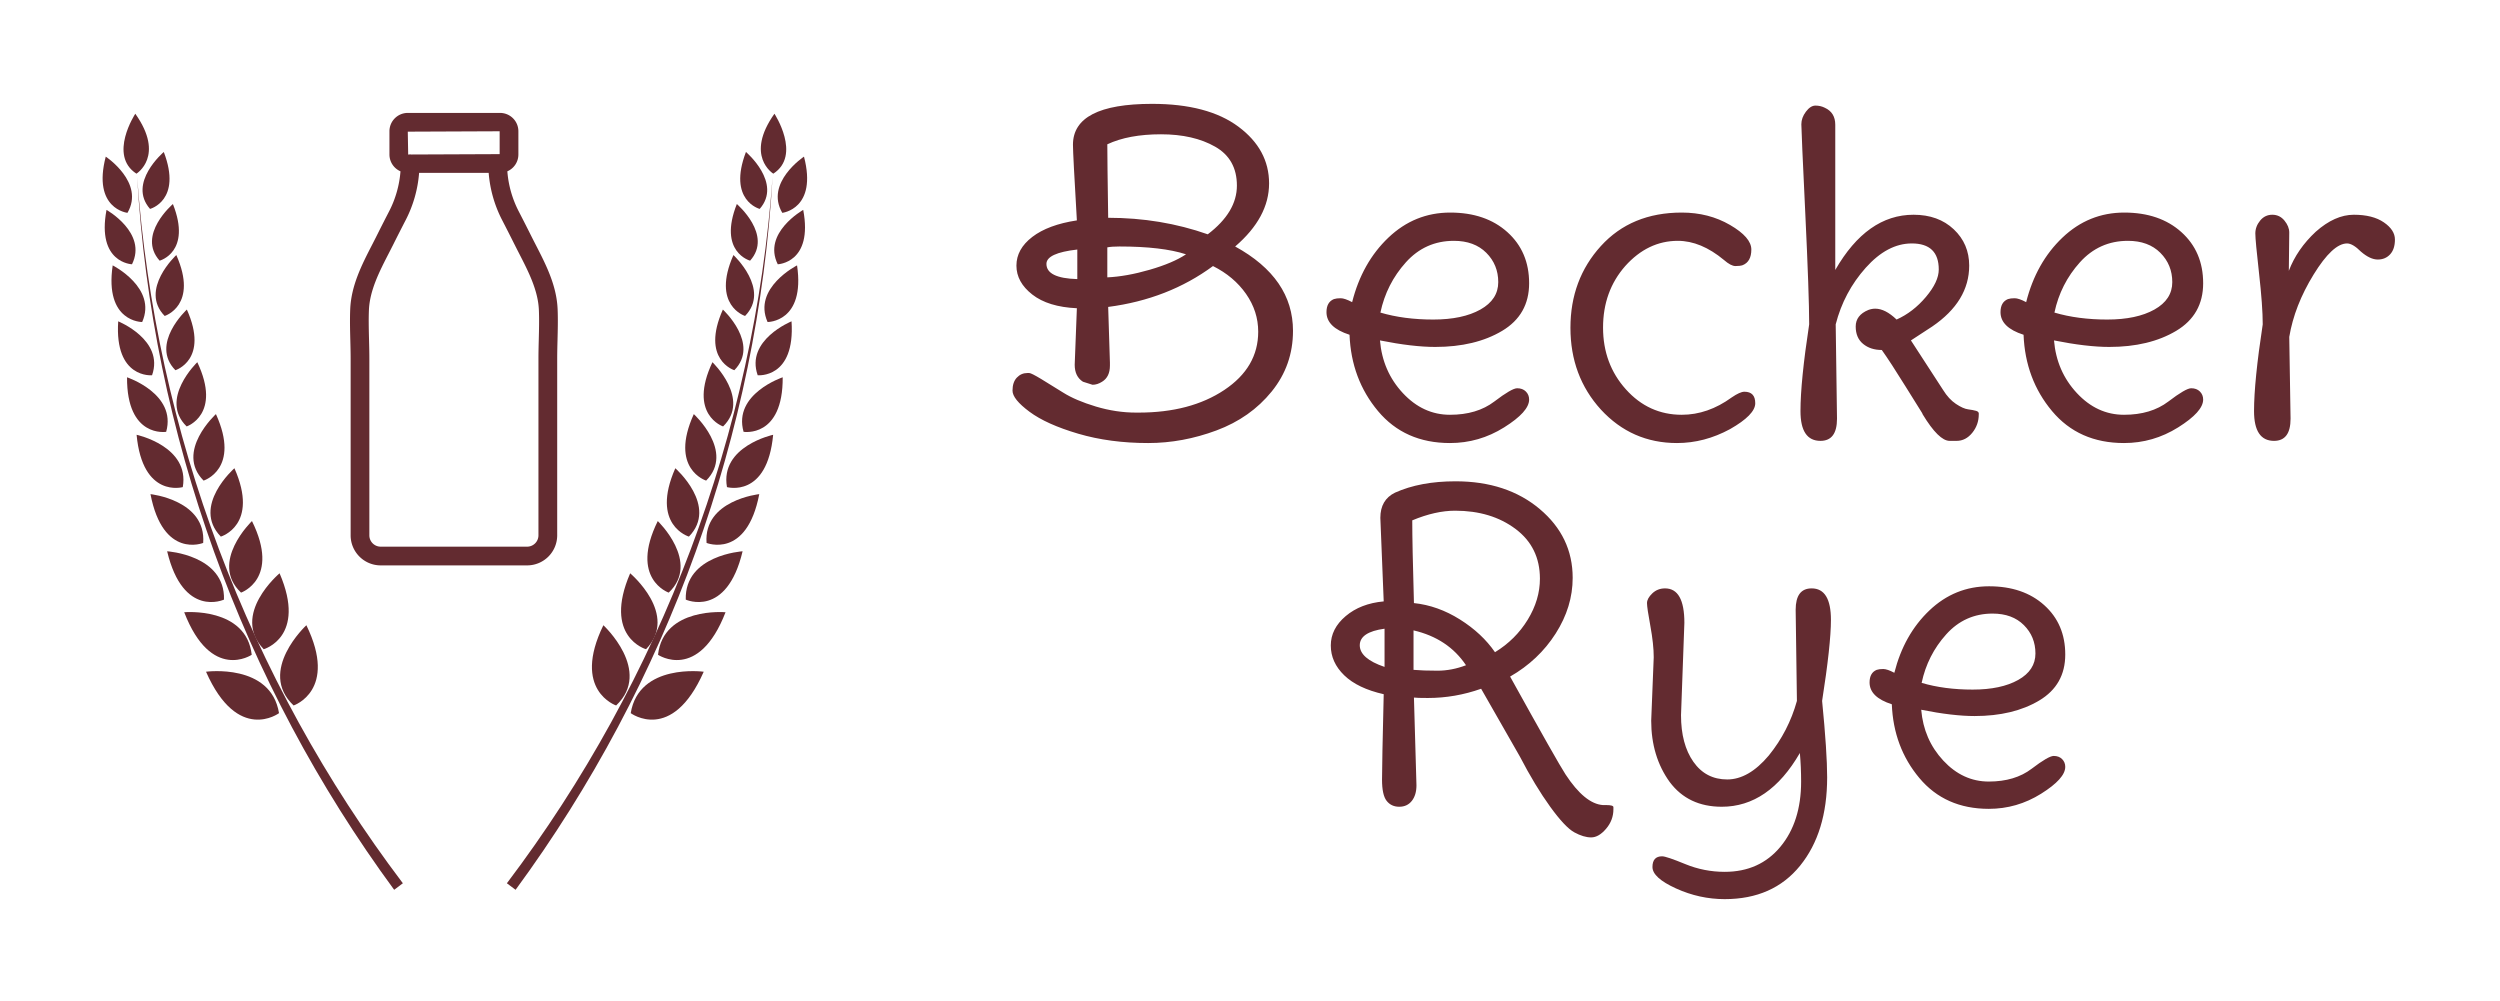 <?xml version="1.0" encoding="utf-8"?>
<!-- Generator: SketchAPI 5.1.298 <https://api.sketch.io/> -->
<svg version="1.1" xmlns="http://www.w3.org/2000/svg" xmlns:xlink="http://www.w3.org/1999/xlink" xmlns:sketchjs="https://sketch.io/dtd/" style="" sketchjs:metadata="eyJ0aXRsZSI6IkxvZ29NYWtyIiwiZGVzY3JpcHRpb24iOiJtYWRlIHdpdGggaHR0cDovL2xvZ29tYWtyLmNvbSIsIm1ldGFkYXRhIjp7InVzZXJBZ2VudCI6eyJ1c2VyQWdlbnQiOiJNb3ppbGxhLzUuMCAoWDExOyBMaW51eCB4ODZfNjQpIEFwcGxlV2ViS2l0LzUzNy4zNiAoS0hUTUwsIGxpa2UgR2Vja28pIENocm9tZS82Ni4wLjMzNTkuMTgxIFNhZmFyaS81MzcuMzYiLCJwaGFudG9tIjpmYWxzZSwiY2hyb21lQXBwIjpmYWxzZSwibm9kZSI6ZmFsc2UsIm5vZGV3ZWJraXQiOmZhbHNlLCJlbGVjdHJvbiI6ZmFsc2UsImVkZ2UiOmZhbHNlLCJmaXJlZm94IjpmYWxzZSwiaWUiOmZhbHNlLCJvcGVyYSI6ZmFsc2UsImNocm9tZSI6dHJ1ZSwic2FmYXJpIjpmYWxzZSwiaW9zIjpmYWxzZSwiYmxhY2tiZXJyeSI6ZmFsc2UsIm1hYyI6ZmFsc2UsIndpbmRvd3MiOmZhbHNlLCJsaW51eCI6dHJ1ZSwiYW5kcm9pZCI6ZmFsc2UsIl9tb2JpbGUiOmZhbHNlLCJsYW5nIjoiZW4tdXMiLCJoaXN0b3J5Ijp0cnVlLCJjaG9vc2VFbnRyeSI6ZmFsc2UsImNhbnZhcyI6dHJ1ZSwiY3NzQmFja2dyb3VuZEJsZW5kTW9kZSI6ImJhY2tncm91bmRCbGVuZE1vZGUiLCJjc3NCYWNrZ3JvdW5kQ2xpcCI6ImJhY2tncm91bmRDbGlwIiwiY3NzRmlsdGVyIjoiZmlsdGVyIiwiY3NzVGV4dEZpbGxDb2xvciI6IndlYmtpdFRleHRGaWxsQ29sb3IiLCJjc3NUcmFuc2Zvcm0iOiJ0cmFuc2Zvcm0iLCJjc3NUcmFuc2Zvcm1PcmlnaW4iOiJ0cmFuc2Zvcm1PcmlnaW4iLCJjdHhJbWFnZVNtb290aGluZyI6dHJ1ZSwiY3R4TGluZURhc2giOnRydWUsImN0eEJsaXAiOnRydWUsImdjbyI6eyJzb3VyY2Utb3ZlciI6dHJ1ZSwic291cmNlLWluIjp0cnVlLCJzb3VyY2Utb3V0Ijp0cnVlLCJzb3VyY2UtYXRvcCI6dHJ1ZSwiZGVzdGluYXRpb24tb3ZlciI6dHJ1ZSwiZGVzdGluYXRpb24taW4iOnRydWUsImRlc3RpbmF0aW9uLW91dCI6dHJ1ZSwiZGVzdGluYXRpb24tYXRvcCI6dHJ1ZSwibGlnaHRlciI6dHJ1ZSwiY29weSI6dHJ1ZSwieG9yIjp0cnVlLCJfX2NvbXBvc2l0ZSI6dHJ1ZSwibm9ybWFsIjp0cnVlLCJtdWx0aXBseSI6dHJ1ZSwic2NyZWVuIjp0cnVlLCJvdmVybGF5Ijp0cnVlLCJkYXJrZW4iOnRydWUsImxpZ2h0ZW4iOnRydWUsImNvbG9yLWRvZGdlIjp0cnVlLCJjb2xvci1idXJuIjp0cnVlLCJoYXJkLWxpZ2h0Ijp0cnVlLCJzb2Z0LWxpZ2h0Ijp0cnVlLCJkaWZmZXJlbmNlIjp0cnVlLCJleGNsdXNpb24iOnRydWUsImh1ZSI6dHJ1ZSwic2F0dXJhdGlvbiI6dHJ1ZSwiY29sb3IiOnRydWUsImx1bWlub3NpdHkiOnRydWUsIl9fYmxlbmQiOnRydWV9LCJwaXhlbFJhdGlvIjoxLCJjaHJvbWU2NERyYXdJbWFnZUJ1ZyI6ZmFsc2UsImluY29nbml0byI6ZmFsc2UsImlvX2Jsb2IiOnRydWUsImNsaXBib2FyZCI6dHJ1ZX0sImlzQ3JvcHBlZCI6dHJ1ZX0sImNsaXBQYXRoIjp7ImVuYWJsZWQiOnRydWV9LCJleHBvcnREUEkiOjcyLCJleHBvcnRGb3JtYXQiOiJwbmciLCJleHBvcnRRdWFsaXR5IjowLjk1LCJ1bml0cyI6InB4Iiwid2lkdGgiOjE0OTksImhlaWdodCI6NjAwLCJwYWdlcyI6eyJsZW5ndGgiOjEsImRhdGEiOlt7IndpZHRoIjoxNDk5LCJoZWlnaHQiOjYwMH1dfX0=" width="1499" height="600" viewBox="0 0 1499 600" sketchjs:version="5.1.298">
<g sketchjs:tool="clipart" style="mix-blend-mode: source-over;" transform="matrix(3.743,0,0,3.743,85.014,16.209)">
	<path d="M33.405 50.16c.025.991.051 1.98.051 2.962v28.306a4.818 4.818 0 0 0 4.812 4.813h23.466a4.818 4.818 0 0 0 4.812-4.813V53.122c0-.981.025-1.971.051-2.962.041-1.625.084-3.306.016-4.96-.161-3.807-1.855-7.104-3.494-10.293-.245-.479-.49-.955-.728-1.43a330.374 330.374 0 0 0-2.001-3.936 16.754 16.754 0 0 1-1.829-6.428 2.94 2.94 0 0 0 1.768-2.692v-3.725a2.94 2.94 0 0 0-2.938-2.938h-14.78a2.94 2.94 0 0 0-2.938 2.938v3.725a2.94 2.94 0 0 0 1.768 2.692 16.75 16.75 0 0 1-1.829 6.427 322.934 322.934 0 0 0-2.001 3.936c-.237.475-.482.951-.728 1.43-1.639 3.188-3.333 6.486-3.494 10.294-.068 1.654-.025 3.335.016 4.96zm23.922-33.462v3.662l-14.144.06c-.064-.008-.127-.018-.193-.018-.064 0-.125.012-.186.02l-.13.001-.063-3.662 14.716-.063zm-20.94 28.629c.133-3.149 1.674-6.148 3.164-9.049.251-.488.5-.975.743-1.459a317.074 317.074 0 0 1 1.983-3.9 19.769 19.769 0 0 0 2.147-7.559H55.57a19.774 19.774 0 0 0 2.152 7.559 324.38 324.38 0 0 1 1.983 3.9c.243.484.492.971.743 1.459 1.49 2.9 3.031 5.899 3.164 9.048.065 1.553.023 3.182-.017 4.758-.026 1.017-.052 2.031-.052 3.038v28.306c0 .999-.813 1.813-1.812 1.813H38.267a1.814 1.814 0 0 1-1.812-1.813V53.122c0-1.007-.025-2.021-.052-3.038-.039-1.577-.081-3.206-.016-4.757z" sketchjs:uid="1" style="fill: #632b30; fill-rule: nonzero; fill-opacity: 1;"/>
</g>
<g sketchjs:tool="clipart" style="mix-blend-mode: source-over;" transform="matrix(5.327,0,0,5.327,6.391,34.512)">
	<path d="M44.146 92.94l-.979.736C26.031 70.356 15.905 42.33 14.239 13.438 16.311 42.192 26.757 69.95 44.146 92.94z" sketchjs:uid="1" style="fill: #632b30; fill-rule: nonzero; fill-opacity: 1;"/>
	<path d="M30.206 73.792s-4.635 3.459-8.217-4.662c0 0 7.297-.992 8.217 4.662z" sketchjs:uid="2" style="fill: #632b30; fill-rule: nonzero; fill-opacity: 1;"/>
	<path d="M19.534 62.435s6.993-.625 7.6 4.787c0 0-4.553 3.082-7.6-4.787M17.614 55.573s6.541.42 6.398 5.439c.001.001-4.597 2.124-6.398-5.439M15.738 49.141s6.289.668 5.932 5.491c0 0-4.517 1.847-5.932-5.491M14.175 42.46s6.001 1.293 5.199 5.889c0 0-4.528 1.288-5.199-5.889M13.1 35.989s5.609 1.866 4.404 6.137c0 0-4.448.73-4.404-6.137M12.106 29.69s5.207 2.104 3.809 6.07c0 .001-4.242.411-3.809-6.07M11.484 23.392s5.026 2.543 3.319 6.375c.001 0-4.261.039-3.319-6.375M10.79 17.146s4.619 2.596 2.867 6.122c0 0-3.998-.134-2.867-6.122M10.704 11.151s4.434 2.936 2.443 6.328c0 0-3.98-.439-2.443-6.328M31.849 72.929s5.015-1.686 1.436-9.033c-.001 0-5.55 5.138-1.436 9.033z" sketchjs:uid="3" style="fill: #632b30; fill-rule: nonzero; fill-opacity: 1;"/>
	<path d="M30.269 58.05s-5.521 4.646-1.785 8.547c-.001 0 4.876-1.379 1.785-8.547M27.162 52.171s-4.841 4.643-1.231 8.055c0 0 4.449-1.538 1.231-8.055M25.187 46.226s-4.86 4.266-1.531 7.695c-.001 0 4.361-1.287 1.531-7.695M23.106 40.132s-4.629 4.223-1.389 7.486c.001 0 4.19-1.306 1.389-7.486M21.009 34.29s-4.345 4.166-1.199 7.23c0 .001 3.983-1.332 1.199-7.23M19.833 28.364s-4.197 3.869-1.289 6.828c0 0 3.812-1.178 1.289-6.828M18.646 22.228s-4.206 3.895-1.31 6.857c.001 0 3.815-1.189 1.31-6.857" sketchjs:uid="4" style="fill: #632b30; fill-rule: nonzero; fill-opacity: 1;"/>
	<path d="M18.263 16.487s-4.088 3.488-1.494 6.375c0 0 3.634-.965 1.494-6.375M17.237 10.628s-4.117 3.487-1.549 6.408c0 0 3.633-.945 1.549-6.408" sketchjs:uid="5" style="fill: #632b30; fill-rule: nonzero; fill-opacity: 1;"/>
	<path d="M14.03 6.323s-3.068 4.676.126 6.747c0 0 3.249-1.985-.126-6.747" sketchjs:uid="6" style="fill: #632b30; fill-rule: nonzero; fill-opacity: 1;"/>
	<g sketchjs:uid="7" style="fill: #632b30; fill-rule: nonzero; fill-opacity: 1;">
		<path d="M55.854 92.94l.979.736c17.136-23.32 27.262-51.346 28.928-80.238C83.689 42.192 73.243 69.95 55.854 92.94z" sketchjs:uid="8" style=""/>
		<path d="M69.794 73.792s4.635 3.459 8.217-4.662c0 0-7.297-.992-8.217 4.662z" sketchjs:uid="9" style=""/>
		<path d="M80.466 62.435s-6.993-.625-7.6 4.787c0 0 4.553 3.082 7.6-4.787M82.386 55.573s-6.541.42-6.398 5.439c-.001.001 4.597 2.124 6.398-5.439M84.262 49.141s-6.289.668-5.932 5.491c0 0 4.517 1.847 5.932-5.491M85.825 42.46s-6.001 1.293-5.199 5.889c0 0 4.528 1.288 5.199-5.889M86.9 35.989s-5.609 1.866-4.404 6.137c0 0 4.448.73 4.404-6.137M87.894 29.69s-5.207 2.104-3.809 6.07c0 .001 4.242.411 3.809-6.07M88.516 23.392s-5.026 2.543-3.319 6.375c-.001 0 4.261.039 3.319-6.375M89.21 17.146s-4.619 2.596-2.867 6.122c0 0 3.998-.134 2.867-6.122M89.296 11.151s-4.434 2.936-2.443 6.328c0 0 3.98-.439 2.443-6.328M68.151 72.929s-5.015-1.686-1.436-9.033c.001 0 5.55 5.138 1.436 9.033z" sketchjs:uid="10" style=""/>
		<path d="M69.731 58.05s5.521 4.646 1.785 8.547c.001 0-4.876-1.379-1.785-8.547M72.838 52.171s4.841 4.643 1.231 8.055c0 0-4.449-1.538-1.231-8.055M74.813 46.226s4.86 4.266 1.531 7.695c.001 0-4.361-1.287-1.531-7.695M76.894 40.132s4.629 4.223 1.389 7.486c-.001 0-4.19-1.306-1.389-7.486M78.991 34.29s4.345 4.166 1.199 7.23c0 .001-3.983-1.332-1.199-7.23M80.167 28.364s4.197 3.869 1.289 6.828c0 0-3.812-1.178-1.289-6.828M81.354 22.228s4.206 3.895 1.31 6.857c-.001 0-3.815-1.189-1.31-6.857" sketchjs:uid="11" style=""/>
		<path d="M81.737 16.487s4.088 3.488 1.494 6.375c0 0-3.634-.965-1.494-6.375M82.763 10.628s4.117 3.487 1.549 6.408c0 0-3.633-.945-1.549-6.408" sketchjs:uid="12" style=""/>
		<path d="M85.97 6.323s3.068 4.676-.126 6.747c0 0-3.249-1.985.126-6.747" sketchjs:uid="13" style=""/>
	</g>
</g>
<g sketchjs:tool="fancyText" style="mix-blend-mode: source-over;" transform="matrix(2.31,0,0,2.31,318.43,5.327)">
	<g sketchjs:uid="1" style="">
		<g sketchjs:uid="2" style="">
			<path d="M 141.108 92.376L 141.108 92.376L 141.672 77.702L 141.672 77.702Q 134.222 77.363 130.102 74.146L 130.102 74.146L 130.102 74.146Q 125.982 70.929 125.982 66.64L 125.982 66.64L 125.982 66.64Q 125.982 62.351 130.102 59.19L 130.102 59.19L 130.102 59.19Q 134.222 56.03 141.672 54.901L 141.672 54.901L 141.672 54.901Q 140.656 37.631 140.656 35.261L 140.656 35.261L 140.656 35.261Q 140.656 24.651 161.199 24.651L 161.199 24.651L 161.199 24.651Q 175.647 24.651 183.605 30.577L 183.605 30.577L 183.605 30.577Q 191.563 36.502 191.563 45.307L 191.563 45.307L 191.563 45.307Q 191.563 54.111 182.758 61.674L 182.758 61.674L 182.758 61.674Q 197.771 69.913 197.771 83.571L 197.771 83.571L 197.771 83.571Q 197.771 92.489 192.24 99.317L 192.24 99.317L 192.24 99.317Q 186.709 106.146 177.905 109.42L 177.905 109.42L 177.905 109.42Q 169.101 112.693 160.184 112.693L 160.184 112.693L 160.184 112.693Q 150.25 112.693 142.011 110.266L 142.011 110.266L 142.011 110.266Q 133.771 107.84 129.369 104.566L 129.369 104.566L 129.369 104.566Q 124.966 101.293 124.966 99.092L 124.966 99.092L 124.966 99.092Q 124.966 96.891 126.095 95.705L 126.095 95.705L 126.095 95.705Q 127.224 94.52 128.804 94.52L 128.804 94.52L 128.804 94.52Q 128.804 94.52 129.312 94.52L 129.312 94.52L 129.312 94.52Q 129.82 94.52 132.36 96.044L 132.36 96.044L 132.36 96.044Q 134.899 97.568 138.116 99.6L 138.116 99.6L 138.116 99.6Q 141.333 101.631 146.582 103.212L 146.582 103.212L 146.582 103.212Q 151.831 104.792 157.023 104.792L 157.023 104.792L 157.023 104.792Q 157.362 104.792 157.7 104.792L 157.7 104.792L 157.7 104.792Q 171.132 104.792 179.937 98.922L 179.937 98.922L 179.937 98.922Q 188.741 93.053 188.741 83.797L 188.741 83.797L 188.741 83.797Q 188.741 78.492 185.58 73.977L 185.58 73.977L 185.58 73.977Q 182.42 69.462 177.002 66.753L 177.002 66.753L 177.002 66.753Q 165.376 75.332 149.799 77.363L 149.799 77.363L 150.25 91.811L 150.25 91.811Q 150.25 92.263 150.25 92.601L 150.25 92.601L 150.25 92.601Q 150.25 95.536 148.219 96.778L 148.219 96.778L 148.219 96.778Q 146.977 97.568 145.736 97.568L 145.736 97.568L 143.252 96.778L 143.252 96.778Q 141.108 95.423 141.108 92.376ZZM 149.573 35.148L 149.573 35.148L 149.573 35.148Q 149.573 39.099 149.799 54.224L 149.799 54.224L 149.799 54.224Q 163.457 54.224 175.647 58.513L 175.647 58.513L 175.647 58.513Q 183.21 52.756 183.21 45.871L 183.21 45.871L 183.21 45.871Q 183.21 38.986 177.566 35.769L 177.566 35.769L 177.566 35.769Q 171.923 32.552 163.513 32.552L 163.513 32.552L 163.513 32.552Q 155.104 32.552 149.573 35.148ZZM 149.573 61.899L 149.573 61.899L 149.573 69.688L 149.573 69.688Q 154.54 69.462 160.579 67.712L 160.579 67.712L 160.579 67.712Q 166.617 65.963 170.004 63.705L 170.004 63.705L 170.004 63.705Q 163.796 61.674 152.734 61.674L 152.734 61.674L 152.734 61.674Q 150.702 61.674 149.573 61.899ZZM 141.785 70.139L 141.785 70.139L 141.785 62.464L 141.785 62.464Q 133.771 63.367 133.771 66.189L 133.771 66.189L 133.771 66.189Q 133.771 69.913 141.785 70.139ZZM 239.535 60.206L 239.535 60.206L 239.535 60.206Q 232.085 60.206 227.062 65.794L 227.062 65.794L 227.062 65.794Q 222.039 71.381 220.459 78.831L 220.459 78.831L 220.459 78.831Q 226.554 80.637 234.173 80.637L 234.173 80.637L 234.173 80.637Q 241.792 80.637 246.42 78.041L 246.42 78.041L 246.42 78.041Q 251.048 75.444 251.048 70.929L 251.048 70.929L 251.048 70.929Q 251.048 66.414 247.944 63.31L 247.944 63.31L 247.944 63.31Q 244.84 60.206 239.535 60.206ZZM 234.681 87.748L 234.681 87.748L 234.681 87.748Q 228.812 87.748 220.346 86.055L 220.346 86.055L 220.346 86.055Q 221.023 94.069 226.272 99.713L 226.272 99.713L 226.272 99.713Q 231.52 105.356 238.519 105.356L 238.519 105.356L 238.519 105.356Q 245.517 105.356 250.032 101.914L 250.032 101.914L 250.032 101.914Q 254.547 98.471 255.958 98.471L 255.958 98.471L 255.958 98.471Q 257.369 98.471 258.215 99.317L 258.215 99.317L 258.215 99.317Q 259.062 100.164 259.062 101.406L 259.062 101.406L 259.062 101.406Q 259.062 104.566 252.572 108.63L 252.572 108.63L 252.572 108.63Q 246.081 112.693 238.519 112.693L 238.519 112.693L 238.519 112.693Q 226.78 112.693 219.838 104.397L 219.838 104.397L 219.838 104.397Q 212.896 96.1 212.445 84.587L 212.445 84.587L 212.445 84.587Q 206.462 82.668 206.462 78.718L 206.462 78.718L 206.462 78.718Q 206.462 76.122 208.381 75.332L 208.381 75.332L 208.381 75.332Q 209.058 75.106 210.131 75.106L 210.131 75.106L 210.131 75.106Q 211.203 75.106 213.122 76.122L 213.122 76.122L 213.122 76.122Q 215.718 65.85 222.547 59.36L 222.547 59.36L 222.547 59.36Q 229.376 52.869 238.575 52.869L 238.575 52.869L 238.575 52.869Q 247.775 52.869 253.418 57.949L 253.418 57.949L 253.418 57.949Q 259.062 63.028 259.062 71.212L 259.062 71.212L 259.062 71.212Q 259.062 79.395 252.064 83.571L 252.064 83.571L 252.064 83.571Q 245.066 87.748 234.681 87.748ZZM 314.935 99.374L 314.935 99.374L 314.935 99.374Q 317.757 99.374 317.757 102.365L 317.757 102.365L 317.757 102.365Q 317.757 105.356 311.21 109.081L 311.21 109.081L 311.21 109.081Q 304.551 112.693 297.44 112.693L 297.44 112.693L 297.44 112.693Q 285.7 112.693 277.686 104.002L 277.686 104.002L 277.686 104.002Q 269.785 95.31 269.785 82.781L 269.785 82.781L 269.785 82.781Q 269.785 70.252 277.686 61.561L 277.686 61.561L 277.686 61.561Q 285.588 52.869 298.681 52.869L 298.681 52.869L 298.681 52.869Q 305.679 52.869 311.21 56.086L 311.21 56.086L 311.21 56.086Q 316.741 59.303 316.741 62.464L 316.741 62.464L 316.741 62.464Q 316.741 65.624 314.484 66.527L 314.484 66.527L 314.484 66.527Q 313.806 66.753 312.621 66.753L 312.621 66.753L 312.621 66.753Q 311.436 66.753 309.63 65.173L 309.63 65.173L 309.63 65.173Q 303.648 60.206 297.665 60.206L 297.665 60.206L 297.665 60.206Q 289.877 60.206 284.007 66.753L 284.007 66.753L 284.007 66.753Q 278.251 73.3 278.251 82.725L 278.251 82.725L 278.251 82.725Q 278.251 92.15 284.177 98.753L 284.177 98.753L 284.177 98.753Q 290.103 105.356 298.681 105.356L 298.681 105.356L 298.681 105.356Q 305.454 105.356 311.662 100.841L 311.662 100.841L 311.662 100.841Q 313.806 99.374 314.935 99.374ZZM 338.639 81.878L 338.639 81.878L 338.977 106.372L 338.977 106.372Q 338.977 112.129 334.688 112.129L 334.688 112.129L 334.688 112.129Q 329.496 112.129 329.496 104.397L 329.496 104.397L 329.496 104.397Q 329.496 96.665 331.753 81.878L 331.753 81.878L 331.753 81.878Q 331.753 74.203 330.738 52.926L 330.738 52.926L 330.738 52.926Q 329.722 31.649 329.722 29.956L 329.722 29.956L 329.722 29.956Q 329.722 28.263 330.907 26.682L 330.907 26.682L 330.907 26.682Q 332.092 25.102 333.39 25.102L 333.39 25.102L 333.39 25.102Q 334.688 25.102 335.817 25.666L 335.817 25.666L 335.817 25.666Q 338.526 26.908 338.526 30.069L 338.526 30.069L 338.526 30.069Q 338.526 30.52 338.526 30.859L 338.526 30.859L 338.526 67.769L 338.526 67.769Q 346.766 53.434 358.844 53.434L 358.844 53.434L 358.844 53.434Q 365.277 53.434 369.284 57.215L 369.284 57.215L 369.284 57.215Q 373.291 60.996 373.291 66.64L 373.291 66.64L 373.291 66.64Q 373.291 75.896 363.697 82.443L 363.697 82.443L 358.166 86.055L 366.519 98.922L 366.519 98.922Q 367.986 101.293 369.849 102.534L 369.849 102.534L 369.849 102.534Q 371.711 103.776 373.009 103.945L 373.009 103.945L 373.009 103.945Q 374.307 104.115 375.097 104.34L 375.097 104.34L 375.097 104.34Q 375.888 104.566 375.775 105.243L 375.775 105.243L 375.775 105.243Q 375.775 107.952 374.082 110.041L 374.082 110.041L 374.082 110.041Q 372.388 112.129 370.018 112.129L 370.018 112.129L 370.018 112.129Q 369.567 112.129 368.212 112.129L 368.212 112.129L 368.212 112.129Q 365.39 112.129 361.214 105.243L 361.214 105.243L 361.214 105.243Q 361.101 104.905 360.932 104.679L 360.932 104.679L 360.932 104.679Q 360.762 104.453 356.812 98.076L 356.812 98.076L 356.812 98.076Q 352.861 91.698 350.604 88.538L 350.604 88.538L 350.604 88.538Q 347.669 88.538 345.75 86.958L 345.75 86.958L 345.75 86.958Q 343.831 85.377 343.831 82.443L 343.831 82.443L 343.831 82.443Q 343.831 79.508 347.104 78.153L 347.104 78.153L 347.104 78.153Q 348.007 77.815 348.911 77.815L 348.911 77.815L 348.911 77.815Q 351.507 77.815 354.441 80.637L 354.441 80.637L 354.441 80.637Q 358.731 78.718 362.06 74.767L 362.06 74.767L 362.06 74.767Q 365.39 70.816 365.39 67.656L 365.39 67.656L 365.39 67.656Q 365.39 60.883 358.392 60.883L 358.392 60.883L 358.392 60.883Q 352.071 60.883 346.427 67.204L 346.427 67.204L 346.427 67.204Q 340.784 73.525 338.639 81.878ZZM 414.491 60.206L 414.491 60.206L 414.491 60.206Q 407.041 60.206 402.018 65.794L 402.018 65.794L 402.018 65.794Q 396.995 71.381 395.415 78.831L 395.415 78.831L 395.415 78.831Q 401.51 80.637 409.129 80.637L 409.129 80.637L 409.129 80.637Q 416.748 80.637 421.376 78.041L 421.376 78.041L 421.376 78.041Q 426.004 75.444 426.004 70.929L 426.004 70.929L 426.004 70.929Q 426.004 66.414 422.9 63.31L 422.9 63.31L 422.9 63.31Q 419.796 60.206 414.491 60.206ZZM 409.637 87.748L 409.637 87.748L 409.637 87.748Q 403.768 87.748 395.302 86.055L 395.302 86.055L 395.302 86.055Q 395.979 94.069 401.228 99.713L 401.228 99.713L 401.228 99.713Q 406.477 105.356 413.475 105.356L 413.475 105.356L 413.475 105.356Q 420.473 105.356 424.988 101.914L 424.988 101.914L 424.988 101.914Q 429.503 98.471 430.914 98.471L 430.914 98.471L 430.914 98.471Q 432.325 98.471 433.172 99.317L 433.172 99.317L 433.172 99.317Q 434.018 100.164 434.018 101.406L 434.018 101.406L 434.018 101.406Q 434.018 104.566 427.528 108.63L 427.528 108.63L 427.528 108.63Q 421.038 112.693 413.475 112.693L 413.475 112.693L 413.475 112.693Q 401.736 112.693 394.794 104.397L 394.794 104.397L 394.794 104.397Q 387.852 96.1 387.401 84.587L 387.401 84.587L 387.401 84.587Q 381.418 82.668 381.418 78.718L 381.418 78.718L 381.418 78.718Q 381.418 76.122 383.337 75.332L 383.337 75.332L 383.337 75.332Q 384.015 75.106 385.087 75.106L 385.087 75.106L 385.087 75.106Q 386.159 75.106 388.078 76.122L 388.078 76.122L 388.078 76.122Q 390.674 65.85 397.503 59.36L 397.503 59.36L 397.503 59.36Q 404.332 52.869 413.531 52.869L 413.531 52.869L 413.531 52.869Q 422.731 52.869 428.375 57.949L 428.375 57.949L 428.375 57.949Q 434.018 63.028 434.018 71.212L 434.018 71.212L 434.018 71.212Q 434.018 79.395 427.02 83.571L 427.02 83.571L 427.02 83.571Q 420.022 87.748 409.637 87.748ZZM 456.368 85.152L 456.368 85.152L 456.706 106.372L 456.706 106.372Q 456.706 112.129 452.417 112.129L 452.417 112.129L 452.417 112.129Q 447.225 112.129 447.225 104.397L 447.225 104.397L 447.225 104.397Q 447.225 96.665 449.482 81.878L 449.482 81.878L 449.482 81.878Q 449.482 77.137 448.523 68.615L 448.523 68.615L 448.523 68.615Q 447.563 60.093 447.563 58.287L 447.563 58.287L 447.563 58.287Q 447.563 56.481 448.805 54.958L 448.805 54.958L 448.805 54.958Q 450.046 53.434 451.965 53.434L 451.965 53.434L 451.965 53.434Q 453.884 53.434 455.126 54.958L 455.126 54.958L 455.126 54.958Q 456.368 56.481 456.368 58.062L 456.368 58.062L 456.368 58.062Q 456.368 59.642 456.311 63.141L 456.311 63.141L 456.311 63.141Q 456.255 66.64 456.255 67.995L 456.255 67.995L 456.255 67.995Q 458.399 62.351 463.253 57.836L 463.253 57.836L 463.253 57.836Q 468.219 53.434 473.129 53.434L 473.129 53.434L 473.129 53.434Q 478.039 53.434 480.918 55.409L 480.918 55.409L 480.918 55.409Q 483.796 57.384 483.796 59.868L 483.796 59.868L 483.796 59.868Q 483.796 62.351 482.555 63.705L 482.555 63.705L 482.555 63.705Q 481.313 65.06 479.338 65.06L 479.338 65.06L 479.338 65.06Q 477.362 65.06 474.992 63.028L 474.992 63.028L 474.992 63.028Q 472.847 60.883 471.38 60.883L 471.38 60.883L 471.38 60.883Q 467.655 60.883 462.688 68.954L 462.688 68.954L 462.688 68.954Q 457.722 77.025 456.368 85.152Z" sketchjs:uid="3" style="fill: #632b30; paint-order: stroke fill markers;"/>
		</g>
	</g>
</g>
<g sketchjs:tool="fancyText" style="mix-blend-mode: source-over;" transform="matrix(2.31,0,0,2.31,417.77,234.039)">
	<g sketchjs:uid="1" style="">
		<g sketchjs:uid="2" style="">
			<path d="M 185.724 33.752L 185.724 33.752L 185.724 33.752Q 185.724 39.965 186.16 55.225L 186.16 55.225L 186.16 55.225Q 192.373 55.879 198.096 59.476L 198.096 59.476L 198.096 59.476Q 203.818 63.073 207.197 67.978L 207.197 67.978L 207.197 67.978Q 212.538 64.708 215.699 59.531L 215.699 59.531L 215.699 59.531Q 218.86 54.353 218.86 48.903L 218.86 48.903L 218.86 48.903Q 218.86 40.728 212.538 35.987L 212.538 35.987L 212.538 35.987Q 206.216 31.245 196.842 31.245L 196.842 31.245L 196.842 31.245Q 191.719 31.245 185.724 33.752ZZM 186.051 62.31L 186.051 62.31L 186.051 72.556L 186.051 72.556Q 188.558 72.774 192.264 72.774L 192.264 72.774L 192.264 72.774Q 195.97 72.774 199.676 71.357L 199.676 71.357L 199.676 71.357Q 194.989 64.381 186.051 62.31ZZM 178.53 71.793L 178.53 71.793L 178.53 61.874L 178.53 61.874Q 172.099 62.746 172.099 66.179L 172.099 66.179L 172.099 66.179Q 172.099 69.613 178.53 71.793ZZM 235.21 107.654L 236.082 107.654L 236.082 107.654Q 237.935 107.654 237.935 108.199L 237.935 108.199L 237.935 108.744L 237.935 108.744Q 237.935 111.578 236.028 113.812L 236.028 113.812L 236.028 113.812Q 234.12 116.047 232.158 116.047L 232.158 116.047L 232.158 116.047Q 230.196 116.047 227.798 114.739L 227.798 114.739L 227.798 114.739Q 225.4 113.431 221.53 108.09L 221.53 108.09L 221.53 108.09Q 217.661 102.749 213.628 95.01L 213.628 95.01L 203.6 77.461L 203.6 77.461Q 196.842 79.859 189.757 79.859L 189.757 79.859L 189.757 79.859Q 186.923 79.859 186.16 79.75L 186.16 79.75L 186.814 102.531L 186.814 102.531Q 186.814 105.038 185.615 106.564L 185.615 106.564L 185.615 106.564Q 184.416 108.09 182.345 108.09L 182.345 108.09L 182.345 108.09Q 180.274 108.09 179.075 106.564L 179.075 106.564L 179.075 106.564Q 177.876 105.038 177.876 101.059L 177.876 101.059L 177.876 101.059Q 177.876 97.081 178.312 78.878L 178.312 78.878L 178.312 78.878Q 171.554 77.352 168.066 73.973L 168.066 73.973L 168.066 73.973Q 164.578 70.594 164.578 66.234L 164.578 66.234L 164.578 66.234Q 164.578 61.874 168.447 58.604L 168.447 58.604L 168.447 58.604Q 172.317 55.334 178.312 54.789L 178.312 54.789L 177.44 33.098L 177.44 33.098Q 177.44 28.411 181.255 26.558L 181.255 26.558L 181.255 26.558Q 187.795 23.615 196.951 23.615L 196.951 23.615L 196.951 23.615Q 210.249 23.615 218.805 30.809L 218.805 30.809L 218.805 30.809Q 227.362 38.003 227.362 48.685L 227.362 48.685L 227.362 48.685Q 227.362 56.206 222.947 63.127L 222.947 63.127L 222.947 63.127Q 218.533 70.049 211.121 74.3L 211.121 74.3L 211.121 74.3Q 223.438 96.536 225.509 99.697L 225.509 99.697L 225.509 99.697Q 230.523 107.327 235.21 107.654L 235.21 107.654ZZM 285.568 80.622L 285.568 80.622L 285.241 56.969L 285.241 56.969Q 285.241 51.41 289.383 51.41L 289.383 51.41L 289.383 51.41Q 294.397 51.41 294.397 59.585L 294.397 59.585L 294.397 59.585Q 294.397 66.016 292.108 80.622L 292.108 80.622L 292.108 80.622Q 293.416 93.92 293.416 100.46L 293.416 100.46L 293.416 100.46Q 293.416 114.739 286.385 123.404L 286.385 123.404L 286.385 123.404Q 279.355 132.07 266.82 132.07L 266.82 132.07L 266.82 132.07Q 260.28 132.07 254.176 129.291L 254.176 129.291L 254.176 129.291Q 248.072 126.511 248.072 123.731L 248.072 123.731L 248.072 123.731Q 248.072 120.952 250.579 120.952L 250.579 120.952L 250.579 120.952Q 251.669 120.952 256.574 122.969L 256.574 122.969L 256.574 122.969Q 261.479 124.985 266.82 124.985L 266.82 124.985L 266.82 124.985Q 275.867 124.985 281.262 118.499L 281.262 118.499L 281.262 118.499Q 286.658 112.014 286.658 101.55L 286.658 101.55L 286.658 101.55Q 286.658 97.735 286.331 94.138L 286.331 94.138L 286.331 94.138Q 278.265 108.09 266.057 108.09L 266.057 108.09L 266.057 108.09Q 257.337 108.09 252.541 101.659L 252.541 101.659L 252.541 101.659Q 247.745 95.01 247.745 85.745L 247.745 85.745L 248.399 69.286L 248.399 69.286Q 248.399 65.907 247.527 61.166L 247.527 61.166L 247.527 61.166Q 246.655 56.424 246.655 55.225L 246.655 55.225L 246.655 55.225Q 246.655 54.026 248.017 52.718L 248.017 52.718L 248.017 52.718Q 249.38 51.41 251.342 51.41L 251.342 51.41L 251.342 51.41Q 256.356 51.41 256.356 60.348L 256.356 60.348L 255.484 84.328L 255.484 84.328Q 255.484 91.849 258.7 96.427L 258.7 96.427L 258.7 96.427Q 261.915 101.005 267.474 101.005L 267.474 101.005L 267.474 101.005Q 273.033 101.005 278.265 94.792L 278.265 94.792L 278.265 94.792Q 283.388 88.47 285.568 80.622ZZM 336.362 57.95L 336.362 57.95L 336.362 57.95Q 329.168 57.95 324.317 63.346L 324.317 63.346L 324.317 63.346Q 319.467 68.741 317.941 75.935L 317.941 75.935L 317.941 75.935Q 323.827 77.679 331.184 77.679L 331.184 77.679L 331.184 77.679Q 338.542 77.679 343.011 75.172L 343.011 75.172L 343.011 75.172Q 347.48 72.665 347.48 68.305L 347.48 68.305L 347.48 68.305Q 347.48 63.945 344.482 60.947L 344.482 60.947L 344.482 60.947Q 341.485 57.95 336.362 57.95ZZM 331.675 84.546L 331.675 84.546L 331.675 84.546Q 326.007 84.546 317.832 82.911L 317.832 82.911L 317.832 82.911Q 318.486 90.65 323.554 96.1L 323.554 96.1L 323.554 96.1Q 328.623 101.55 335.381 101.55L 335.381 101.55L 335.381 101.55Q 342.139 101.55 346.499 98.225L 346.499 98.225L 346.499 98.225Q 350.859 94.901 352.221 94.901L 352.221 94.901L 352.221 94.901Q 353.584 94.901 354.401 95.719L 354.401 95.719L 354.401 95.719Q 355.219 96.536 355.219 97.735L 355.219 97.735L 355.219 97.735Q 355.219 100.787 348.951 104.711L 348.951 104.711L 348.951 104.711Q 342.684 108.635 335.381 108.635L 335.381 108.635L 335.381 108.635Q 324.045 108.635 317.341 100.624L 317.341 100.624L 317.341 100.624Q 310.638 92.612 310.202 81.494L 310.202 81.494L 310.202 81.494Q 304.425 79.641 304.425 75.826L 304.425 75.826L 304.425 75.826Q 304.425 73.319 306.278 72.556L 306.278 72.556L 306.278 72.556Q 306.932 72.338 307.967 72.338L 307.967 72.338L 307.967 72.338Q 309.003 72.338 310.856 73.319L 310.856 73.319L 310.856 73.319Q 313.363 63.4 319.957 57.133L 319.957 57.133L 319.957 57.133Q 326.552 50.865 335.435 50.865L 335.435 50.865L 335.435 50.865Q 344.319 50.865 349.769 55.77L 349.769 55.77L 349.769 55.77Q 355.219 60.675 355.219 68.578L 355.219 68.578L 355.219 68.578Q 355.219 76.48 348.461 80.513L 348.461 80.513L 348.461 80.513Q 341.703 84.546 331.675 84.546Z" sketchjs:uid="3" style="fill: #632b30; paint-order: stroke fill markers;"/>
		</g>
	</g>
</g>
</svg>